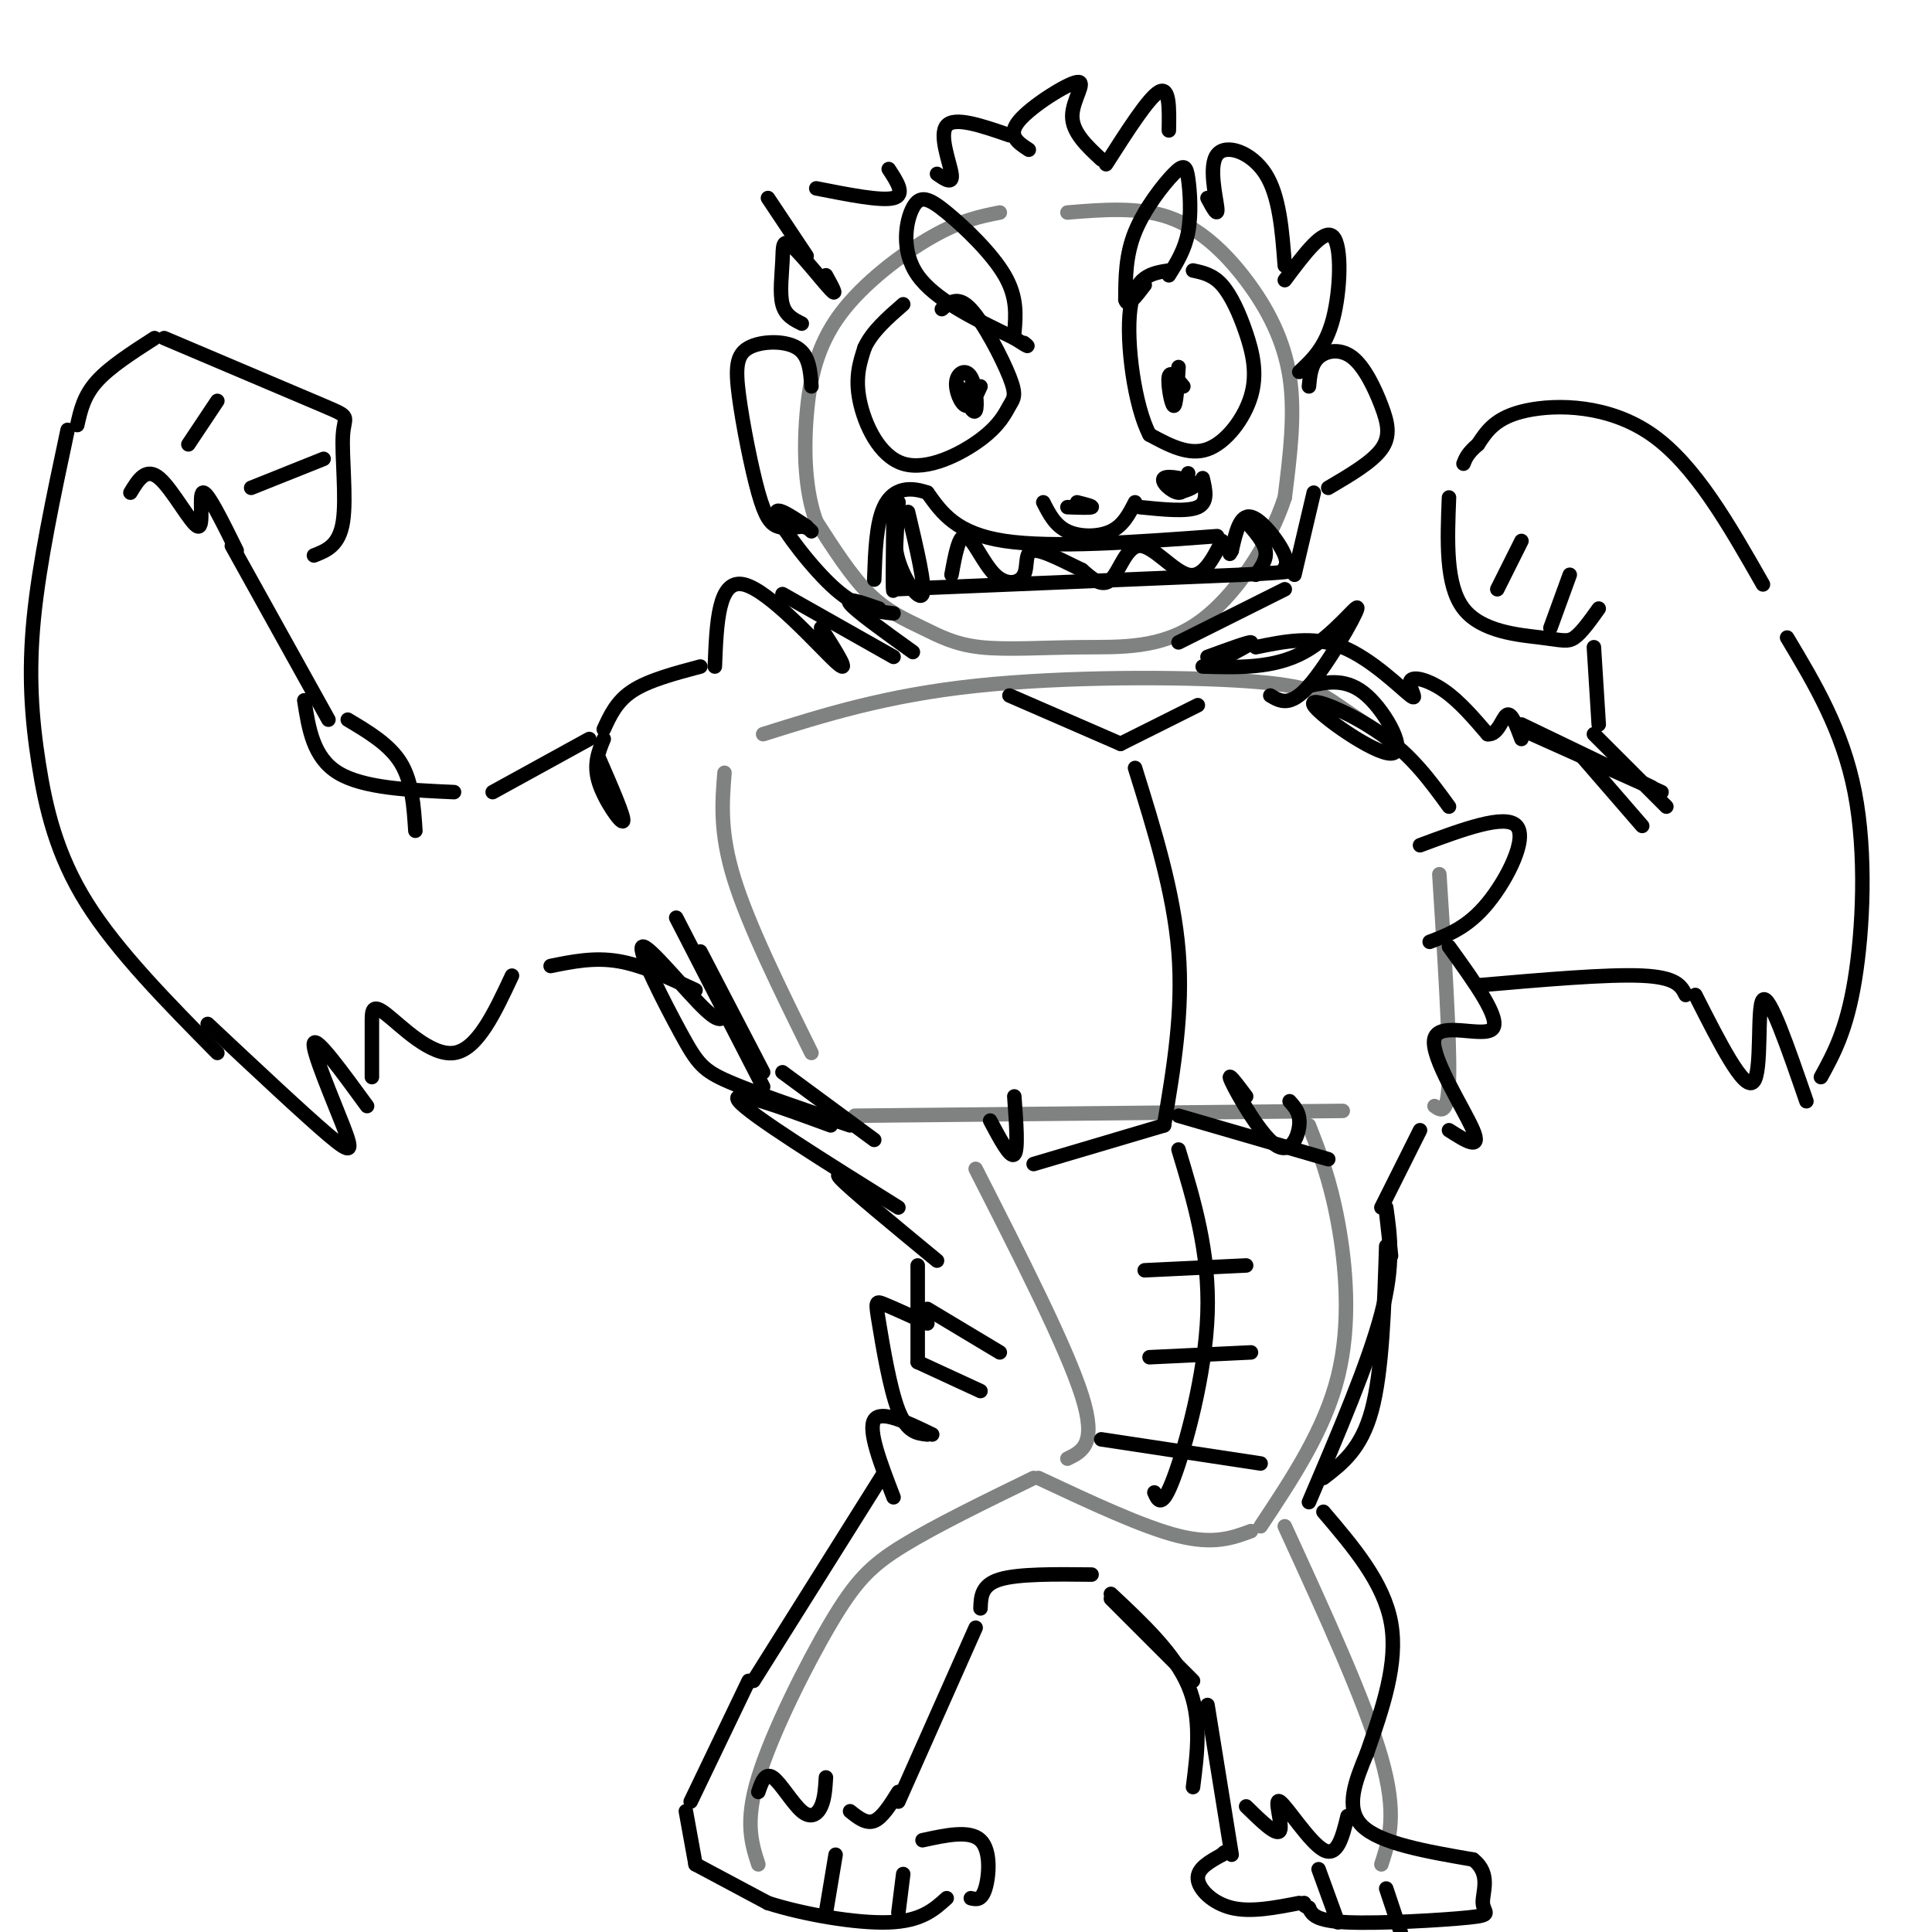 <svg viewBox='0 0 400 400' version='1.1' xmlns='http://www.w3.org/2000/svg' xmlns:xlink='http://www.w3.org/1999/xlink'><g fill='none' stroke='rgb(128,130,130)' stroke-width='3' stroke-linecap='round' stroke-linejoin='round'><path d='M221,44c7.339,-0.601 14.679,-1.202 21,1c6.321,2.202 11.625,7.208 16,13c4.375,5.792 7.821,12.369 9,20c1.179,7.631 0.089,16.315 -1,25'/><path d='M266,103c-3.074,9.466 -10.261,20.630 -18,26c-7.739,5.370 -16.032,4.944 -24,5c-7.968,0.056 -15.610,0.592 -21,0c-5.390,-0.592 -8.528,-2.313 -12,-4c-3.472,-1.687 -7.278,-3.339 -11,-7c-3.722,-3.661 -7.361,-9.330 -11,-15'/><path d='M169,108c-2.321,-6.270 -2.622,-14.443 -2,-22c0.622,-7.557 2.167,-14.496 7,-21c4.833,-6.504 12.952,-12.573 19,-16c6.048,-3.427 10.024,-4.214 14,-5'/><path d='M289,154c-4.327,-2.845 -8.655,-5.690 -12,-8c-3.345,-2.310 -5.708,-4.083 -19,-5c-13.292,-0.917 -37.512,-0.976 -56,1c-18.488,1.976 -31.244,5.988 -44,10'/><path d='M150,160c-0.500,6.167 -1.000,12.333 2,22c3.000,9.667 9.500,22.833 16,36'/><path d='M177,231c0.000,0.000 101.000,-1.000 101,-1'/><path d='M297,229c1.417,1.000 2.833,2.000 3,-6c0.167,-8.000 -0.917,-25.000 -2,-42'/><path d='M271,233c2.178,5.578 4.356,11.156 6,20c1.644,8.844 2.756,20.956 0,32c-2.756,11.044 -9.378,21.022 -16,31'/><path d='M202,242c9.417,18.500 18.833,37.000 22,47c3.167,10.000 0.083,11.500 -3,13'/><path d='M215,306c10.833,5.083 21.667,10.167 29,12c7.333,1.833 11.167,0.417 15,-1'/><path d='M214,306c-10.161,4.952 -20.321,9.905 -27,14c-6.679,4.095 -9.875,7.333 -15,16c-5.125,8.667 -12.179,22.762 -15,32c-2.821,9.238 -1.411,13.619 0,18'/><path d='M266,316c8.333,18.167 16.667,36.333 20,48c3.333,11.667 1.667,16.833 0,22'/></g>
<g fill='none' stroke='rgb(0,0,0)' stroke-width='3' stroke-linecap='round' stroke-linejoin='round'><path d='M195,64c1.649,-1.443 3.298,-2.887 6,0c2.702,2.887 6.456,10.103 8,14c1.544,3.897 0.878,4.475 0,6c-0.878,1.525 -1.967,3.996 -6,7c-4.033,3.004 -11.009,6.539 -16,5c-4.991,-1.539 -7.997,-8.154 -9,-13c-1.003,-4.846 -0.001,-7.923 1,-11'/><path d='M179,72c1.500,-3.333 4.750,-6.167 8,-9'/><path d='M247,56c2.053,0.437 4.105,0.874 6,3c1.895,2.126 3.632,5.941 5,10c1.368,4.059 2.368,8.362 1,13c-1.368,4.638 -5.105,9.611 -9,11c-3.895,1.389 -7.947,-0.805 -12,-3'/><path d='M238,90c-3.111,-5.889 -4.889,-19.111 -4,-26c0.889,-6.889 4.444,-7.444 8,-8'/><path d='M242,57c1.660,-2.662 3.321,-5.324 4,-9c0.679,-3.676 0.378,-8.367 0,-11c-0.378,-2.633 -0.833,-3.209 -3,-1c-2.167,2.209 -6.048,7.203 -8,12c-1.952,4.797 -1.976,9.399 -2,14'/><path d='M233,62c0.333,1.833 2.167,-0.583 4,-3'/><path d='M210,69c0.325,-3.721 0.651,-7.442 -2,-12c-2.651,-4.558 -8.278,-9.954 -12,-13c-3.722,-3.046 -5.541,-3.743 -7,-1c-1.459,2.743 -2.560,8.927 1,14c3.560,5.073 11.780,9.037 20,13'/><path d='M210,70c3.667,2.333 2.833,1.667 2,1'/><path d='M249,99c0.583,2.500 1.167,5.000 -1,6c-2.167,1.000 -7.083,0.500 -12,0'/><path d='M235,104c-1.222,2.400 -2.444,4.800 -5,6c-2.556,1.200 -6.444,1.200 -9,0c-2.556,-1.200 -3.778,-3.600 -5,-6'/><path d='M246,98c-0.310,2.048 -0.619,4.095 -2,4c-1.381,-0.095 -3.833,-2.333 -3,-3c0.833,-0.667 4.952,0.238 6,1c1.048,0.762 -0.976,1.381 -3,2'/><path d='M223,104c1.667,0.417 3.333,0.833 3,1c-0.333,0.167 -2.667,0.083 -5,0'/><path d='M252,111c-17.000,1.250 -34.000,2.500 -44,1c-10.000,-1.500 -13.000,-5.750 -16,-10'/><path d='M192,102c-4.400,-1.556 -7.400,-0.444 -9,3c-1.600,3.444 -1.800,9.222 -2,15'/><path d='M185,122c0.000,0.000 72.000,-3.000 72,-3'/><path d='M257,119c13.078,-0.659 9.774,-0.805 9,-1c-0.774,-0.195 0.984,-0.437 0,-3c-0.984,-2.563 -4.710,-7.447 -7,-8c-2.290,-0.553 -3.145,3.223 -4,7'/><path d='M255,114c-0.667,1.167 -0.333,0.583 0,0'/><path d='M188,106c1.822,7.689 3.644,15.378 3,17c-0.644,1.622 -3.756,-2.822 -5,-7c-1.244,-4.178 -0.622,-8.089 0,-12'/><path d='M186,104c-0.222,2.844 -0.778,15.956 -1,18c-0.222,2.044 -0.111,-6.978 0,-16'/><path d='M258,108c1.833,2.083 3.667,4.167 4,6c0.333,1.833 -0.833,3.417 -2,5'/><path d='M253,112c-1.970,3.857 -3.940,7.714 -7,7c-3.060,-0.714 -7.208,-6.000 -10,-6c-2.792,0.000 -4.226,5.286 -6,7c-1.774,1.714 -3.887,-0.143 -6,-2'/><path d='M224,118c-3.146,-1.478 -8.012,-4.172 -10,-4c-1.988,0.172 -1.100,3.211 -2,5c-0.900,1.789 -3.588,2.328 -6,0c-2.412,-2.328 -4.546,-7.522 -6,-8c-1.454,-0.478 -2.227,3.761 -3,8'/><path d='M203,80c-0.963,2.164 -1.927,4.329 -3,4c-1.073,-0.329 -2.257,-3.150 -2,-5c0.257,-1.850 1.954,-2.729 3,-1c1.046,1.729 1.442,6.065 1,7c-0.442,0.935 -1.721,-1.533 -3,-4'/><path d='M199,81c0.000,-0.667 1.500,-0.333 3,0'/><path d='M244,76c-0.244,4.089 -0.489,8.178 -1,8c-0.511,-0.178 -1.289,-4.622 -1,-6c0.289,-1.378 1.644,0.311 3,2'/><path d='M168,80c-0.222,-3.225 -0.444,-6.450 -3,-8c-2.556,-1.550 -7.444,-1.424 -10,0c-2.556,1.424 -2.778,4.144 -2,10c0.778,5.856 2.556,14.846 4,20c1.444,5.154 2.556,6.473 4,7c1.444,0.527 3.222,0.264 5,0'/><path d='M166,109c1.167,0.167 1.583,0.583 2,1'/><path d='M271,80c0.217,-2.292 0.434,-4.584 2,-6c1.566,-1.416 4.482,-1.957 7,0c2.518,1.957 4.640,6.411 6,10c1.360,3.589 1.960,6.311 0,9c-1.960,2.689 -6.480,5.344 -11,8'/><path d='M269,77c2.733,-2.556 5.467,-5.111 7,-11c1.533,-5.889 1.867,-15.111 0,-17c-1.867,-1.889 -5.933,3.556 -10,9'/><path d='M266,55c-0.548,-7.238 -1.095,-14.476 -4,-19c-2.905,-4.524 -8.167,-6.333 -10,-4c-1.833,2.333 -0.238,8.810 0,11c0.238,2.190 -0.881,0.095 -2,-2'/><path d='M242,27c0.083,-4.583 0.167,-9.167 -2,-8c-2.167,1.167 -6.583,8.083 -11,15'/><path d='M228,33c-3.018,-2.810 -6.036,-5.619 -6,-9c0.036,-3.381 3.125,-7.333 1,-7c-2.125,0.333 -9.464,4.952 -12,8c-2.536,3.048 -0.268,4.524 2,6'/><path d='M209,28c-5.667,-1.956 -11.333,-3.911 -13,-2c-1.667,1.911 0.667,7.689 1,10c0.333,2.311 -1.333,1.156 -3,0'/><path d='M184,35c1.750,2.667 3.500,5.333 1,6c-2.500,0.667 -9.250,-0.667 -16,-2'/><path d='M159,41c0.000,0.000 8.000,12.000 8,12'/><path d='M171,57c1.274,2.313 2.549,4.625 1,3c-1.549,-1.625 -5.920,-7.188 -8,-9c-2.080,-1.812 -1.868,0.128 -2,3c-0.132,2.872 -0.609,6.678 0,9c0.609,2.322 2.305,3.161 4,4'/><path d='M167,109c-3.600,-2.400 -7.200,-4.800 -6,-2c1.200,2.800 7.200,10.800 12,15c4.800,4.200 8.400,4.600 12,5'/><path d='M182,126c-3.583,-1.250 -7.167,-2.500 -6,-1c1.167,1.500 7.083,5.750 13,10'/><path d='M185,136c0.000,0.000 -23.000,-13.000 -23,-13'/><path d='M170,130c3.244,5.111 6.489,10.222 3,7c-3.489,-3.222 -13.711,-14.778 -19,-16c-5.289,-1.222 -5.644,7.889 -6,17'/><path d='M145,138c-5.333,1.417 -10.667,2.833 -14,5c-3.333,2.167 -4.667,5.083 -6,8'/><path d='M122,153c0.000,0.000 -20.000,11.000 -20,11'/><path d='M94,164c-9.417,-0.417 -18.833,-0.833 -24,-4c-5.167,-3.167 -6.083,-9.083 -7,-15'/><path d='M86,172c-0.333,-5.083 -0.667,-10.167 -3,-14c-2.333,-3.833 -6.667,-6.417 -11,-9'/><path d='M14,89c-2.935,13.768 -5.869,27.536 -7,39c-1.131,11.464 -0.458,20.625 1,30c1.458,9.375 3.702,18.964 10,29c6.298,10.036 16.649,20.518 27,31'/><path d='M43,212c9.982,9.363 19.964,18.726 25,23c5.036,4.274 5.125,3.458 3,-2c-2.125,-5.458 -6.464,-15.560 -6,-17c0.464,-1.440 5.732,5.780 11,13'/><path d='M77,223c0.006,-4.089 0.012,-8.179 0,-11c-0.012,-2.821 -0.042,-4.375 3,-2c3.042,2.375 9.155,8.679 14,8c4.845,-0.679 8.423,-8.339 12,-16'/><path d='M114,200c4.500,-0.917 9.000,-1.833 14,-1c5.000,0.833 10.500,3.417 16,6'/><path d='M68,149c0.000,0.000 -20.000,-36.000 -20,-36'/><path d='M16,88c0.667,-3.000 1.333,-6.000 4,-9c2.667,-3.000 7.333,-6.000 12,-9'/><path d='M34,70c13.530,5.732 27.060,11.464 33,14c5.940,2.536 4.292,1.875 4,6c-0.292,4.125 0.774,13.036 0,18c-0.774,4.964 -3.387,5.982 -6,7'/><path d='M49,114c-3.048,-6.179 -6.095,-12.357 -7,-12c-0.905,0.357 0.333,7.250 -1,7c-1.333,-0.250 -5.238,-7.643 -8,-10c-2.762,-2.357 -4.381,0.321 -6,3'/><path d='M67,95c0.000,0.000 -15.000,6.000 -15,6'/><path d='M45,83c0.000,0.000 -6.000,9.000 -6,9'/><path d='M272,102c0.000,0.000 -4.000,17.000 -4,17'/><path d='M266,122c0.000,0.000 -22.000,11.000 -22,11'/><path d='M250,136c4.333,-1.583 8.667,-3.167 9,-3c0.333,0.167 -3.333,2.083 -7,4'/><path d='M249,138c7.381,0.214 14.762,0.429 21,-3c6.238,-3.429 11.333,-10.500 11,-9c-0.333,1.500 -6.095,11.571 -10,16c-3.905,4.429 -5.952,3.214 -8,2'/><path d='M271,142c3.931,-0.841 7.863,-1.681 12,2c4.137,3.681 8.480,11.884 5,12c-3.480,0.116 -14.783,-7.853 -16,-10c-1.217,-2.147 7.652,1.530 14,6c6.348,4.470 10.174,9.735 14,15'/><path d='M260,134c5.981,-1.225 11.962,-2.450 18,0c6.038,2.450 12.134,8.574 14,10c1.866,1.426 -0.498,-1.847 0,-3c0.498,-1.153 3.856,-0.187 7,2c3.144,2.187 6.072,5.593 9,9'/><path d='M308,152c2.156,0.289 3.044,-3.489 4,-4c0.956,-0.511 1.978,2.244 3,5'/><path d='M306,204c13.417,-1.167 26.833,-2.333 34,-2c7.167,0.333 8.083,2.167 9,4'/><path d='M351,206c5.044,9.956 10.089,19.911 12,18c1.911,-1.911 0.689,-15.689 2,-17c1.311,-1.311 5.156,9.844 9,21'/><path d='M377,223c2.644,-4.822 5.289,-9.644 7,-20c1.711,-10.356 2.489,-26.244 0,-39c-2.489,-12.756 -8.244,-22.378 -14,-32'/><path d='M365,121c-7.044,-12.378 -14.089,-24.756 -23,-31c-8.911,-6.244 -19.689,-6.356 -26,-5c-6.311,1.356 -8.156,4.178 -10,7'/><path d='M306,92c-2.167,1.833 -2.583,2.917 -3,4'/><path d='M300,103c-0.363,9.077 -0.726,18.155 3,23c3.726,4.845 11.542,5.458 16,6c4.458,0.542 5.560,1.012 7,0c1.440,-1.012 3.220,-3.506 5,-6'/><path d='M325,119c0.000,0.000 -4.000,11.000 -4,11'/><path d='M315,112c0.000,0.000 -5.000,10.000 -5,10'/><path d='M330,134c0.000,0.000 1.000,16.000 1,16'/><path d='M330,152c0.000,0.000 15.000,15.000 15,15'/><path d='M315,150c0.000,0.000 27.000,13.000 27,13'/><path d='M344,164c0.000,0.000 -29.000,-13.000 -29,-13'/><path d='M150,208c-0.016,2.375 -0.032,4.750 -4,1c-3.968,-3.750 -11.888,-13.624 -13,-13c-1.112,0.624 4.585,11.745 8,18c3.415,6.255 4.547,7.644 10,10c5.453,2.356 15.226,5.678 25,9'/><path d='M172,233c-10.667,-3.917 -21.333,-7.833 -19,-5c2.333,2.833 17.667,12.417 33,22'/><path d='M182,248c-5.000,-3.083 -10.000,-6.167 -8,-4c2.000,2.167 11.000,9.583 20,17'/><path d='M190,262c0.000,0.000 0.000,20.000 0,20'/><path d='M294,175c8.844,-3.289 17.689,-6.578 20,-4c2.311,2.578 -1.911,11.022 -6,16c-4.089,4.978 -8.044,6.489 -12,8'/><path d='M300,196c5.429,7.524 10.857,15.048 9,17c-1.857,1.952 -11.000,-1.667 -12,2c-1.000,3.667 6.143,14.619 8,19c1.857,4.381 -1.571,2.190 -5,0'/><path d='M294,234c0.000,0.000 -8.000,16.000 -8,16'/><path d='M287,251c0.000,0.000 1.000,9.000 1,9'/><path d='M287,250c0.833,5.917 1.667,11.833 -1,22c-2.667,10.167 -8.833,24.583 -15,39'/><path d='M287,258c-0.417,13.000 -0.833,26.000 -3,34c-2.167,8.000 -6.083,11.000 -10,14'/><path d='M192,274c-3.607,-1.637 -7.214,-3.274 -9,-4c-1.786,-0.726 -1.750,-0.542 -1,4c0.750,4.542 2.214,13.440 4,18c1.786,4.560 3.893,4.780 6,5'/><path d='M193,297c-5.333,-2.583 -10.667,-5.167 -12,-3c-1.333,2.167 1.333,9.083 4,16'/><path d='M183,305c0.000,0.000 -27.000,43.000 -27,43'/><path d='M155,348c0.000,0.000 -12.000,25.000 -12,25'/><path d='M142,375c0.000,0.000 2.000,11.000 2,11'/><path d='M144,386c0.000,0.000 15.000,8.000 15,8'/><path d='M159,394c7.356,2.356 18.244,4.244 25,4c6.756,-0.244 9.378,-2.622 12,-5'/><path d='M201,393c1.111,0.267 2.222,0.533 3,-2c0.778,-2.533 1.222,-7.867 -1,-10c-2.222,-2.133 -7.111,-1.067 -12,0'/><path d='M186,373c0.000,0.000 16.000,-36.000 16,-36'/><path d='M203,333c0.083,-2.417 0.167,-4.833 4,-6c3.833,-1.167 11.417,-1.083 19,-1'/><path d='M274,313c6.250,7.333 12.500,14.667 14,23c1.500,8.333 -1.750,17.667 -5,27'/><path d='M283,363c-2.333,5.667 -4.667,11.333 -1,15c3.667,3.667 13.333,5.333 23,7'/><path d='M305,385c3.820,2.965 1.869,6.877 2,9c0.131,2.123 2.343,2.456 -3,3c-5.343,0.544 -18.241,1.298 -25,1c-6.759,-0.298 -7.380,-1.649 -8,-3'/><path d='M271,395c-1.500,-0.667 -1.250,-0.833 -1,-1'/><path d='M269,394c-5.022,0.978 -10.044,1.956 -14,1c-3.956,-0.956 -6.844,-3.844 -7,-6c-0.156,-2.156 2.422,-3.578 5,-5'/><path d='M253,384c0.833,-0.833 0.417,-0.417 0,0'/><path d='M255,384c0.000,0.000 -5.000,-31.000 -5,-31'/><path d='M247,348c0.000,0.000 -17.000,-17.000 -17,-17'/><path d='M230,330c6.583,6.167 13.167,12.333 16,19c2.833,6.667 1.917,13.833 1,21'/><path d='M273,387c0.000,0.000 4.000,11.000 4,11'/><path d='M287,391c0.000,0.000 3.000,9.000 3,9'/><path d='M279,376c-1.054,4.298 -2.107,8.595 -5,7c-2.893,-1.595 -7.625,-9.083 -9,-10c-1.375,-0.917 0.607,4.738 0,6c-0.607,1.262 -3.804,-1.869 -7,-5'/><path d='M173,384c0.000,0.000 -2.000,12.000 -2,12'/><path d='M187,388c0.000,0.000 -1.000,8.000 -1,8'/><path d='M186,371c-1.667,2.667 -3.333,5.333 -5,6c-1.667,0.667 -3.333,-0.667 -5,-2'/><path d='M171,368c-0.131,2.196 -0.262,4.393 -1,6c-0.738,1.607 -2.083,2.625 -4,1c-1.917,-1.625 -4.405,-5.893 -6,-7c-1.595,-1.107 -2.298,0.946 -3,3'/><path d='M235,159c4.000,12.833 8.000,25.667 9,38c1.000,12.333 -1.000,24.167 -3,36'/><path d='M241,233c0.000,0.000 -27.000,8.000 -27,8'/><path d='M244,231c0.000,0.000 31.000,9.000 31,9'/><path d='M244,238c3.222,10.644 6.444,21.289 6,34c-0.444,12.711 -4.556,27.489 -7,34c-2.444,6.511 -3.222,4.756 -4,3'/><path d='M228,298c0.000,0.000 33.000,5.000 33,5'/><path d='M238,281c0.000,0.000 21.000,-1.000 21,-1'/><path d='M237,263c0.000,0.000 21.000,-1.000 21,-1'/><path d='M210,227c0.417,5.583 0.833,11.167 0,12c-0.833,0.833 -2.917,-3.083 -5,-7'/><path d='M267,228c1.125,1.256 2.250,2.512 2,5c-0.250,2.488 -1.875,6.208 -5,4c-3.125,-2.208 -7.750,-10.345 -9,-13c-1.250,-2.655 0.875,0.173 3,3'/><path d='M248,146c0.000,0.000 -16.000,8.000 -16,8'/><path d='M232,154c0.000,0.000 -23.000,-10.000 -23,-10'/><path d='M125,153c-1.089,2.622 -2.178,5.244 -1,9c1.178,3.756 4.622,8.644 5,8c0.378,-0.644 -2.311,-6.822 -5,-13'/><path d='M327,156c0.000,0.000 13.000,15.000 13,15'/><path d='M192,271c0.000,0.000 15.000,9.000 15,9'/><path d='M190,282c0.000,0.000 13.000,6.000 13,6'/><path d='M140,190c0.000,0.000 18.000,35.000 18,35'/><path d='M158,222c0.000,0.000 -13.000,-25.000 -13,-25'/><path d='M162,222c0.000,0.000 19.000,14.000 19,14'/></g>
</svg>